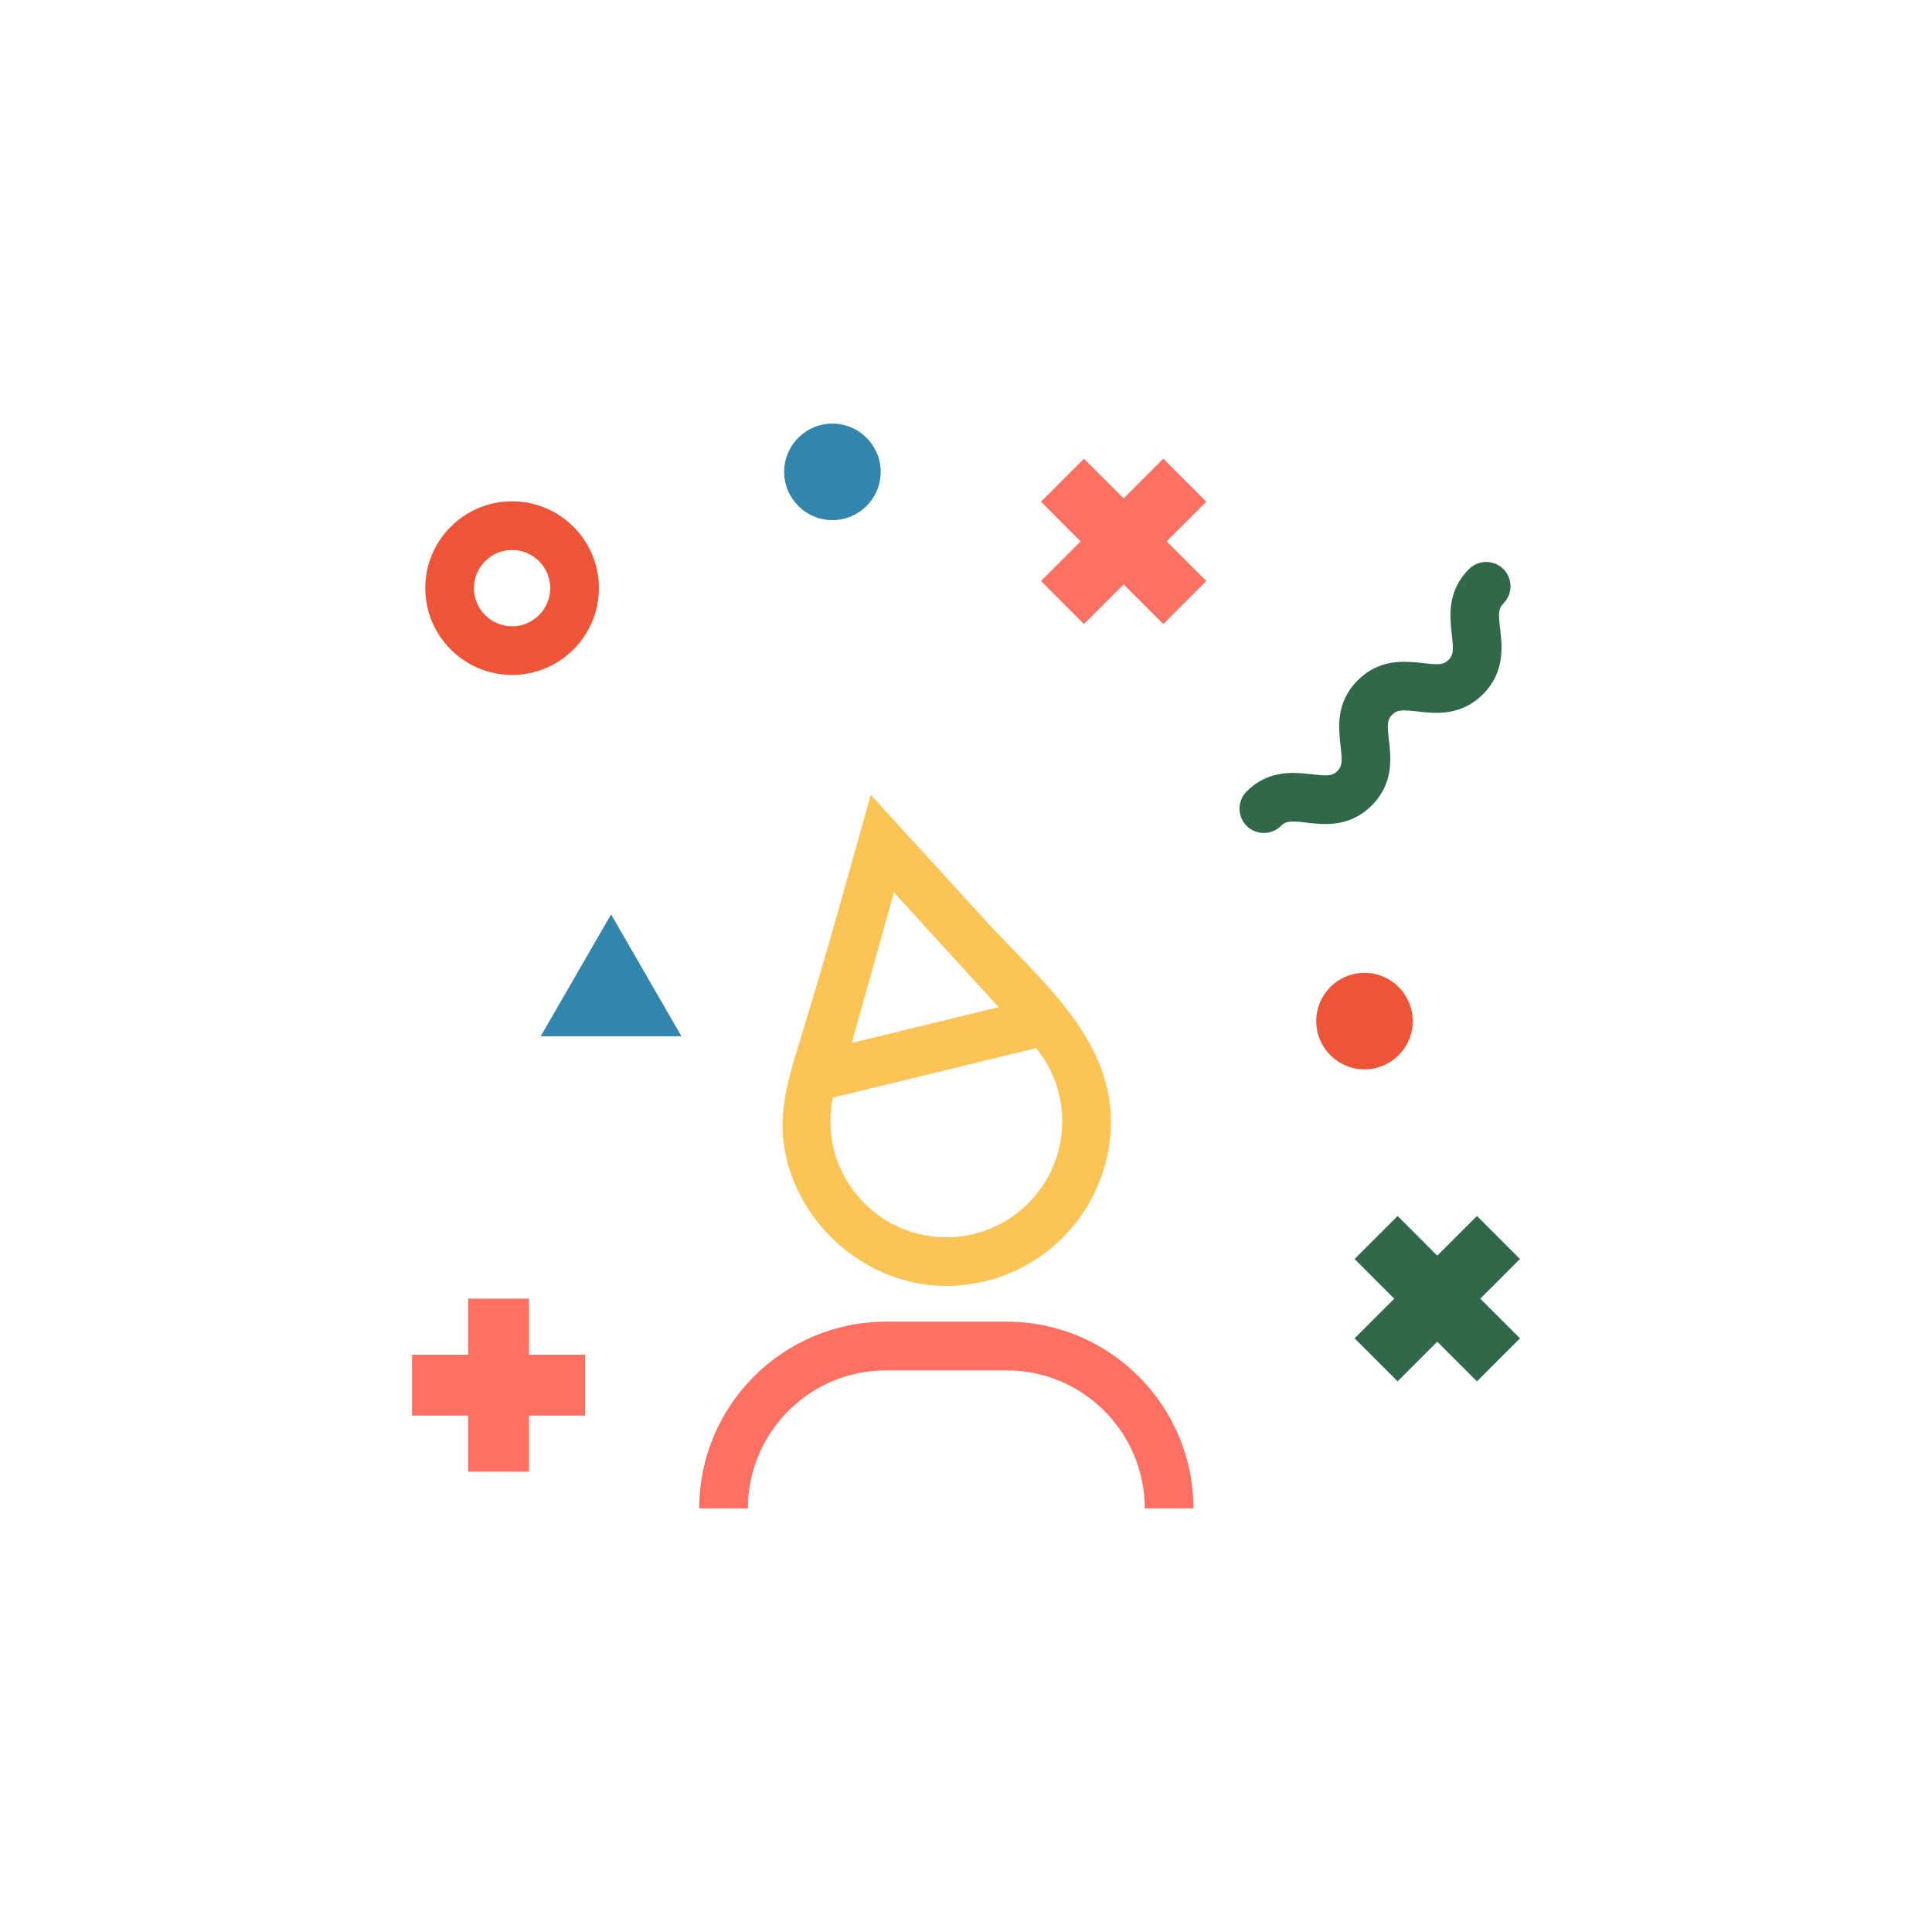 <svg width="752" height="752" viewBox="0 0 752 752" fill="none" xmlns="http://www.w3.org/2000/svg">
<path d="M210.46 403.35H265.245L237.854 355.905L210.46 403.35Z" fill="#3385AB"/>
<path d="M585.17 221.5C581.475 217.801 575.471 217.801 571.775 221.5C565.041 228.234 564.275 235.836 564.63 242.039C564.728 243.809 564.916 245.48 565.084 246.969C565.802 253.125 565.728 254.93 563.814 256.844C561.9 258.758 560.095 258.832 553.939 258.113C552.451 257.937 550.779 257.758 549.009 257.66C542.806 257.305 535.204 258.07 528.47 264.801C521.736 271.531 520.974 279.133 521.334 285.336C521.439 287.105 521.619 288.777 521.795 290.265C522.513 296.418 522.443 298.222 520.537 300.129C518.638 302.027 516.834 302.105 510.685 301.383C509.197 301.207 507.521 301.023 505.752 300.922C499.552 300.562 491.951 301.324 485.229 308.051C481.529 311.75 481.529 317.746 485.229 321.446C487.076 323.297 489.502 324.219 491.924 324.219C494.35 324.219 496.772 323.297 498.619 321.446C500.522 319.551 502.322 319.469 508.471 320.192C515.17 320.988 525.283 322.176 533.932 313.524C542.584 304.871 541.401 294.751 540.615 288.059C539.897 281.906 539.967 280.102 541.873 278.195C543.787 276.285 545.596 276.215 551.744 276.926C558.444 277.707 568.56 278.895 577.217 270.238C585.87 261.582 584.686 251.465 583.905 244.769C583.186 238.613 583.26 236.808 585.174 234.894C588.87 231.195 588.87 225.199 585.17 221.499L585.17 221.5Z" fill="#32684A"/>
<path d="M583.25 481.67L574.875 473.303L559.437 488.741L543.999 473.303L535.628 481.67L527.257 490.041L542.695 505.482L527.257 520.923L543.999 537.665L559.437 522.22L574.875 537.665L591.621 520.923L576.18 505.482L591.621 490.041L583.25 481.67Z" fill="#32684A"/>
<path d="M182.22 572.83H205.9V550.994H227.732V527.314H205.9V505.482H182.22V527.314H160.38V550.994H182.22V572.83Z" fill="#FE7062"/>
<path d="M452.8 178.54L437.359 193.981L421.918 178.54L405.18 195.282L420.618 210.723L405.18 226.161L421.918 242.907L437.359 227.462L452.8 242.907L469.542 226.161L454.101 210.723L469.542 195.282L452.8 178.54Z" fill="#FE7062"/>
<path d="M324.01 202.45C334.365 202.45 342.795 194.024 342.795 183.665C342.795 173.31 334.365 164.884 324.01 164.884C313.655 164.88 305.225 173.306 305.225 183.661C305.225 194.02 313.655 202.45 324.01 202.45Z" fill="#3385AB"/>
<path d="M531.11 378.67C520.755 378.67 512.325 387.096 512.325 397.451C512.325 407.814 520.755 416.236 531.11 416.236C541.465 416.236 549.895 407.81 549.895 397.451C549.895 387.099 541.465 378.67 531.11 378.67Z" fill="#EE5437"/>
<path d="M199.32 262.71C217.957 262.71 233.109 247.55 233.109 228.917C233.109 210.28 217.949 195.128 199.32 195.128C180.691 195.128 165.531 210.284 165.531 228.917C165.531 247.55 180.691 262.71 199.32 262.71ZM199.32 214.073C207.508 214.073 214.168 220.733 214.168 228.921C214.168 237.109 207.508 243.773 199.32 243.773C191.132 243.773 184.472 237.113 184.472 228.921C184.476 220.73 191.132 214.073 199.32 214.073Z" fill="#EE5437"/>
<path d="M306.79 453.49C314.579 480.556 340.001 500.529 368.337 500.529C403.661 500.529 432.403 471.791 432.403 436.463C432.403 403.326 403.883 380.541 383.29 357.975C368.536 341.811 353.782 325.643 339.028 309.479C339.024 309.475 338.923 309.381 338.923 309.366C334.782 324.143 330.645 338.913 326.505 353.69C321.317 372.206 315.782 390.628 310.157 409.018C305.492 424.248 302.246 437.721 306.789 453.491L306.79 453.49ZM347.95 347.37L388.712 392.034L331.54 405.948L347.95 347.37ZM324.169 427.241L403.286 407.979C409.638 415.756 413.458 425.67 413.458 436.471C413.458 461.354 393.216 481.592 368.337 481.592C343.454 481.592 323.216 461.35 323.216 436.471C323.212 433.307 323.544 430.221 324.169 427.241L324.169 427.241Z" fill="#FBB52D" fill-opacity="0.8"/>
<path d="M464.52 587.12C464.52 547.05 431.922 514.452 391.86 514.452H344.825C304.759 514.452 272.165 547.05 272.165 587.12H291.106C291.106 557.499 315.208 533.401 344.825 533.401H391.86C421.477 533.401 445.579 557.503 445.579 587.12H464.52Z" fill="#FE7062"/>
</svg>
